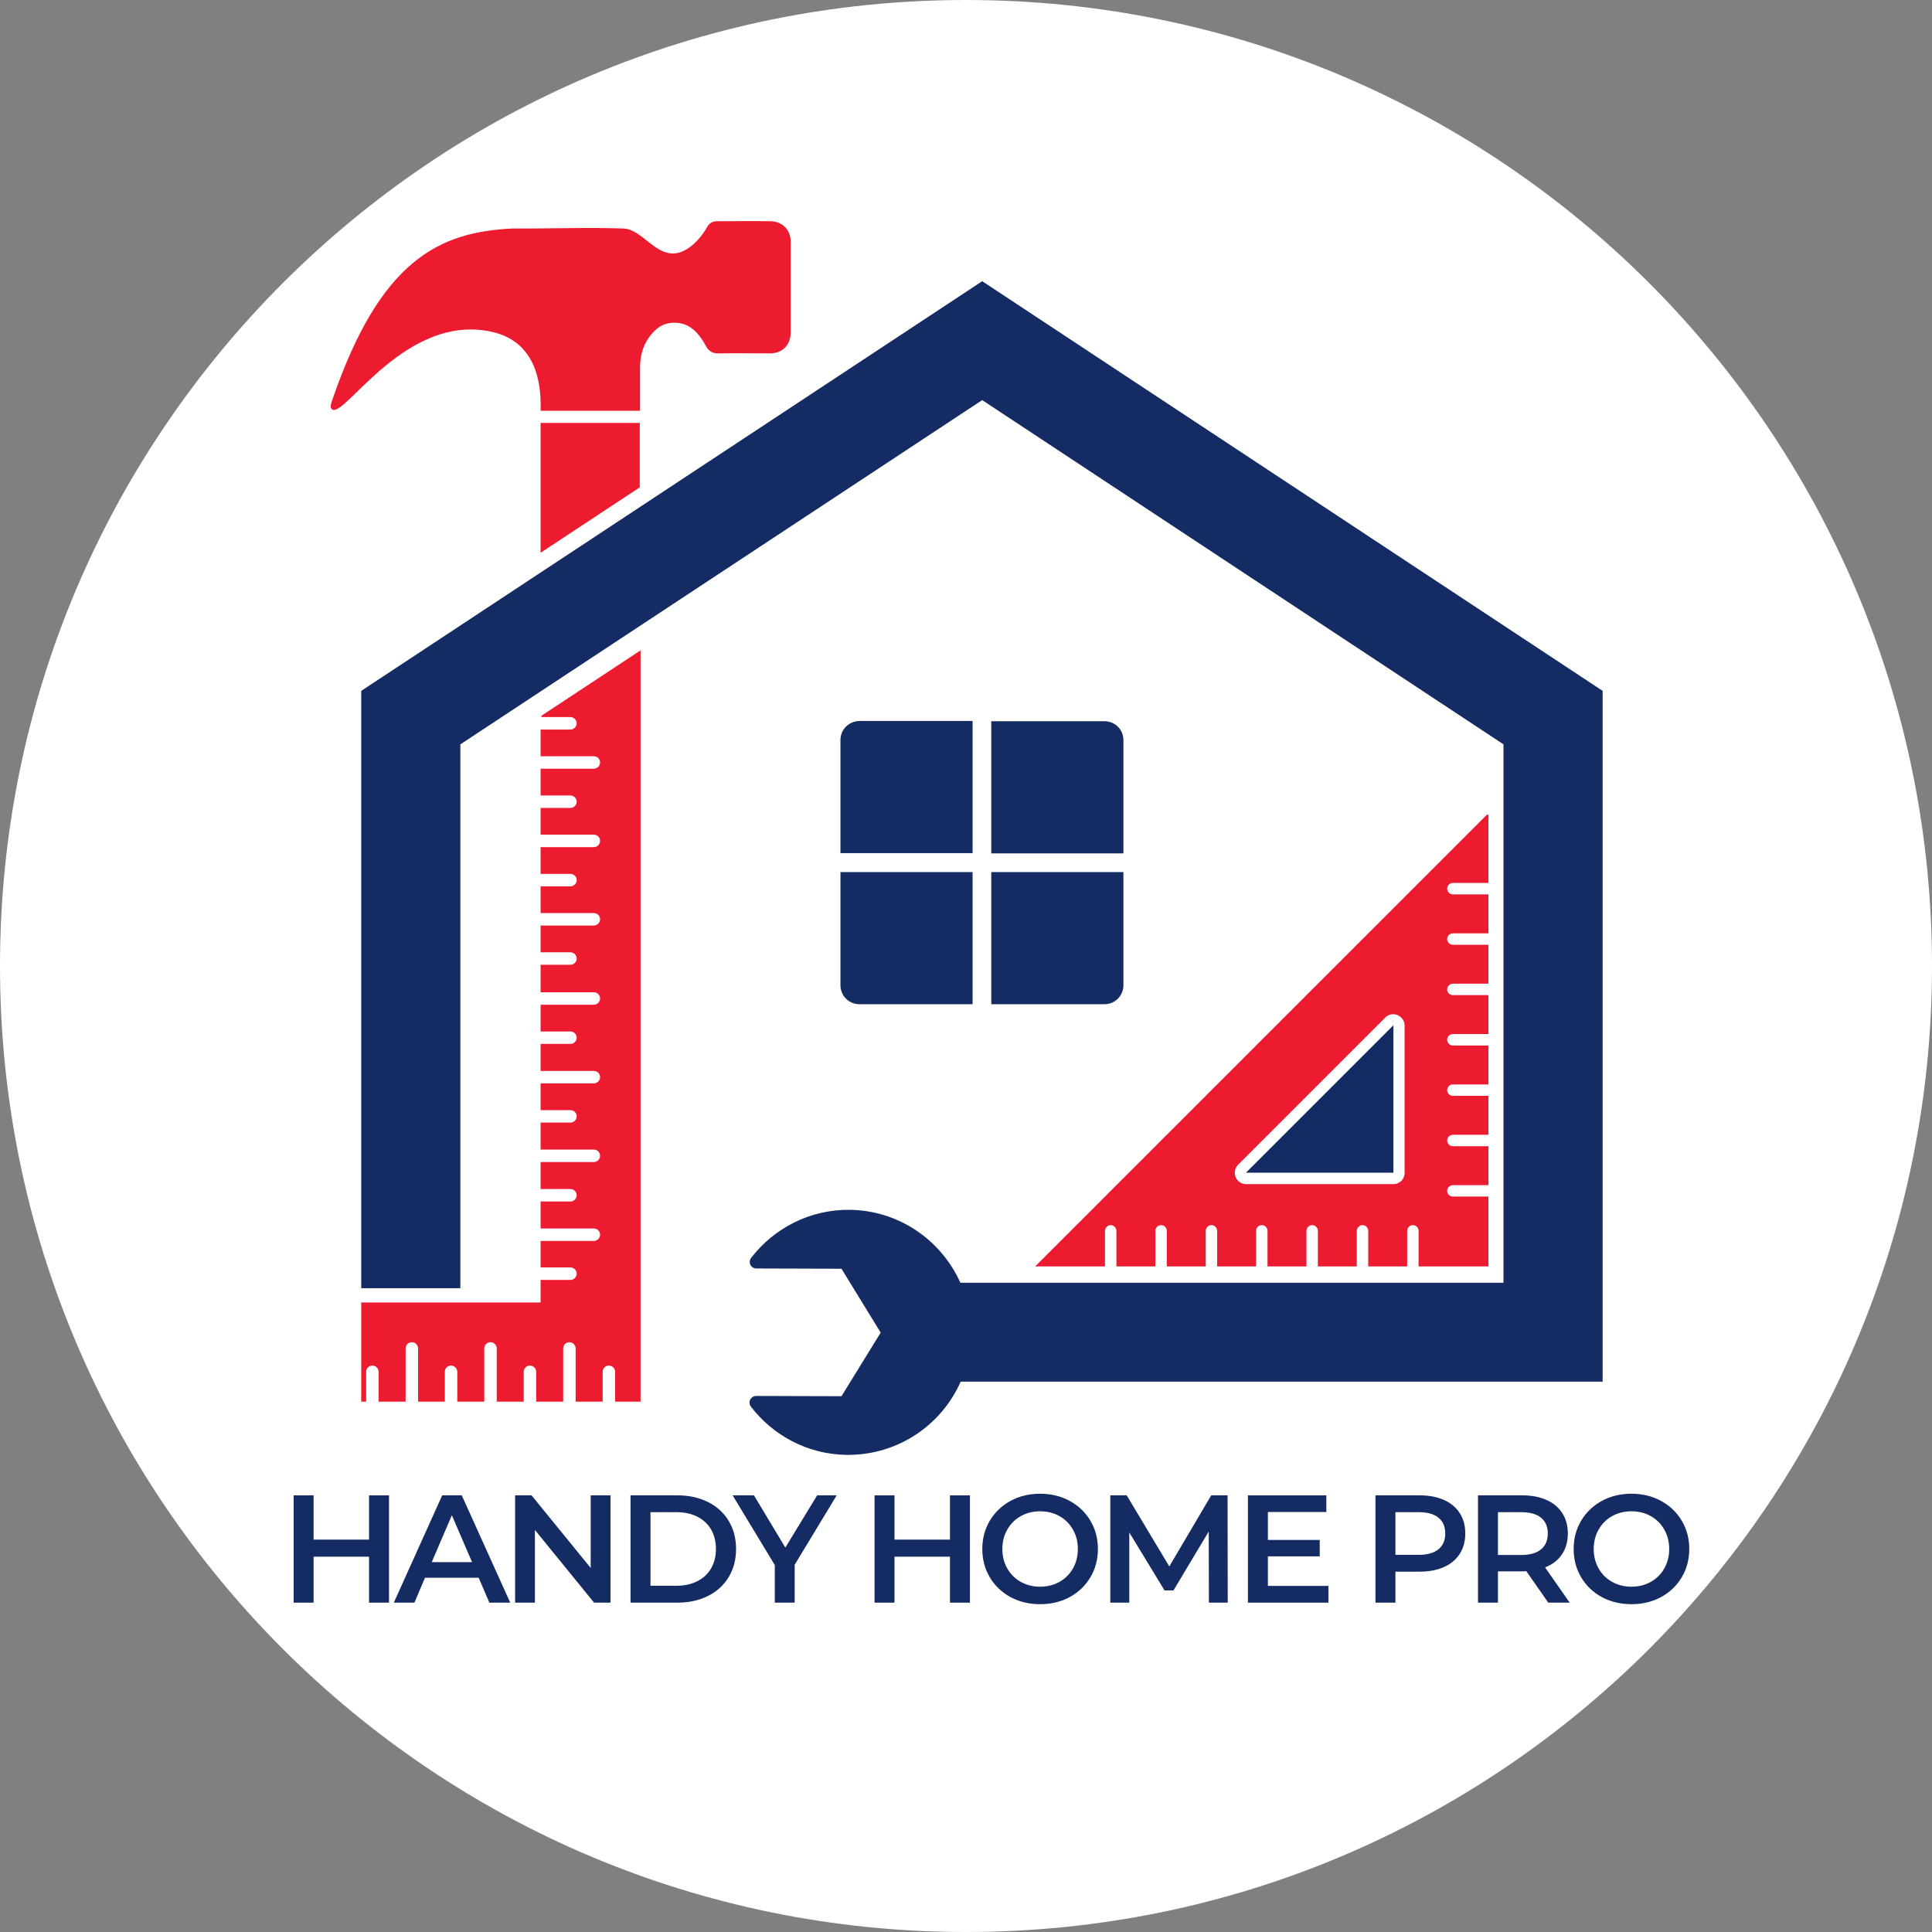 <svg xmlns="http://www.w3.org/2000/svg" xmlns:xlink="http://www.w3.org/1999/xlink" width="500" viewBox="0 0 375 375" height="500" preserveAspectRatio="xMidYMid meet"><rect x="0" y="0" width="375" height="375" fill="#808080" stroke="none"/><defs><g></g><clipPath id="1af374822a"><path d="M 187.5 0 C 83.945 0 0 83.945 0 187.5 C 0 291.055 83.945 375 187.5 375 C 291.055 375 375 291.055 375 187.5 C 375 83.945 291.055 0 187.5 0 Z M 187.5 0 " clip-rule="nonzero"></path></clipPath><clipPath id="977f3c6872"><path d="M 70 54 L 311.414 54 L 311.414 282.816 L 70 282.816 Z M 70 54 " clip-rule="nonzero"></path></clipPath><clipPath id="156432b986"><path d="M 64 42.816 L 154 42.816 L 154 273 L 64 273 Z M 64 42.816 " clip-rule="nonzero"></path></clipPath></defs><g clip-path="url(#1af374822a)"><rect x="-37.5" width="450" fill="#ffffff" y="-37.5" height="450" fill-opacity="1"></rect></g><g clip-path="url(#977f3c6872)"><path fill="#152b63" d="M 311.074 268.184 L 186.461 268.184 C 182.734 276.648 174.219 282.492 164.34 282.391 C 156.73 282.293 150.031 278.613 145.746 273.02 C 145.094 272.164 145.695 270.953 146.805 270.953 L 163.332 271.004 L 170.941 258.66 L 163.332 246.262 L 146.805 246.211 C 145.746 246.211 145.141 245.004 145.797 244.148 C 150.23 238.402 157.184 234.723 164.996 234.824 C 174.57 234.977 182.734 240.77 186.41 248.984 L 291.824 248.984 L 291.824 144.477 L 190.645 77.66 L 89.359 144.477 L 89.359 250.043 L 70.113 250.043 L 70.113 134.098 L 190.645 54.582 L 311.074 134.098 Z M 311.074 268.184 " fill-opacity="1" fill-rule="nonzero"></path></g><path fill="#152b63" d="M 241.84 227.617 L 270.461 198.996 L 270.461 227.617 Z M 241.84 227.617 " fill-opacity="1" fill-rule="nonzero"></path><path fill="#ed1b2f" d="M 288.602 158.133 L 200.922 245.809 L 214.477 245.809 L 214.477 238.906 C 214.477 238.301 214.98 237.797 215.586 237.797 C 216.191 237.797 216.695 238.301 216.695 238.906 L 216.695 245.809 L 224.254 245.809 L 224.254 238.906 C 224.254 238.301 224.758 237.797 225.363 237.797 C 225.969 237.797 226.473 238.301 226.473 238.906 L 226.473 245.809 L 234.031 245.809 L 234.031 238.906 C 234.031 238.301 234.535 237.797 235.137 237.797 C 235.742 237.797 236.246 238.301 236.246 238.906 L 236.246 245.809 L 243.805 245.809 L 243.805 238.906 C 243.805 238.301 244.309 237.797 244.914 237.797 C 245.52 237.797 246.023 238.301 246.023 238.906 L 246.023 245.809 L 253.582 245.809 L 253.582 238.906 C 253.582 238.301 254.086 237.797 254.688 237.797 C 255.293 237.797 255.797 238.301 255.797 238.906 L 255.797 245.809 L 263.355 245.809 L 263.355 238.906 C 263.355 238.301 263.859 237.797 264.465 237.797 C 265.07 237.797 265.574 238.301 265.574 238.906 L 265.574 245.809 L 273.133 245.809 L 273.133 238.906 C 273.133 238.301 273.637 237.797 274.238 237.797 C 274.844 237.797 275.348 238.301 275.348 238.906 L 275.348 245.809 L 288.902 245.809 L 288.902 232.254 L 282 232.254 C 281.395 232.254 280.891 231.75 280.891 231.145 C 280.891 230.543 281.395 230.039 282 230.039 L 288.902 230.039 L 288.902 222.48 L 282 222.48 C 281.395 222.48 280.891 221.977 280.891 221.371 C 280.891 220.766 281.395 220.262 282 220.262 L 288.902 220.262 L 288.902 212.703 L 282 212.703 C 281.395 212.703 280.891 212.199 280.891 211.594 C 280.891 210.992 281.395 210.488 282 210.488 L 288.902 210.488 L 288.902 202.93 L 282 202.93 C 281.395 202.93 280.891 202.426 280.891 201.82 C 280.891 201.215 281.395 200.711 282 200.711 L 288.902 200.711 L 288.902 193.152 L 282 193.152 C 281.395 193.152 280.891 192.648 280.891 192.043 C 280.891 191.438 281.395 190.934 282 190.934 L 288.902 190.934 L 288.902 183.379 L 282 183.379 C 281.395 183.379 280.891 182.875 280.891 182.27 C 280.891 181.664 281.395 181.16 282 181.16 L 288.902 181.16 L 288.902 173.602 L 282 173.602 C 281.395 173.602 280.891 173.098 280.891 172.492 C 280.891 171.887 281.395 171.383 282 171.383 L 288.902 171.383 L 288.902 158.133 Z M 271.266 197.031 C 272.074 197.387 272.629 198.141 272.629 199.047 L 272.629 227.668 C 272.629 228.879 271.672 229.836 270.461 229.836 L 241.84 229.836 C 240.934 229.836 240.176 229.281 239.824 228.477 C 239.723 228.223 239.672 227.922 239.672 227.617 C 239.672 227.066 239.875 226.512 240.328 226.059 L 268.949 197.438 C 269.504 196.883 270.461 196.68 271.266 197.031 Z M 271.266 197.031 " fill-opacity="1" fill-rule="nonzero"></path><g clip-path="url(#156432b986)"><path fill="#ed1b2f" d="M 124.18 94.59 L 104.93 107.289 L 104.93 82.094 L 124.18 82.094 Z M 149.578 42.941 C 146.102 42.891 142.672 42.941 139.195 42.941 C 138.289 42.941 137.633 43.344 137.23 44.102 C 136.223 45.965 133.555 49.191 130.68 49.191 C 126.953 49.289 124.484 44.504 121.004 44.352 C 113.852 44.102 106.695 44.402 99.539 44.352 C 85.332 45.008 73.789 50.348 64.418 77.863 C 64.266 78.414 63.914 79.223 64.57 79.523 C 67.191 80.684 78.93 60.73 95.457 64.406 C 104.883 66.473 105.031 75.996 104.93 79.727 L 124.23 79.727 C 124.23 76.902 124.23 74.082 124.23 71.262 C 124.281 68.34 125.188 65.82 127.457 63.852 C 129.02 62.492 131.438 62.293 133.301 63.148 C 135.113 64.004 136.121 65.566 137.031 67.18 C 137.582 68.188 138.34 68.641 139.5 68.59 C 142.824 68.539 146.148 68.59 149.477 68.59 C 151.844 68.59 153.457 66.977 153.457 64.609 C 153.457 58.715 153.457 52.816 153.457 46.973 C 153.508 44.656 151.895 42.992 149.578 42.941 Z M 104.93 139.184 L 110.727 139.184 C 111.383 139.184 111.938 139.738 111.938 140.395 C 111.938 141.051 111.383 141.605 110.727 141.605 L 104.93 141.605 L 104.93 146.793 L 115.262 146.793 C 115.969 146.793 116.473 147.348 116.473 148.004 C 116.473 148.66 115.918 149.215 115.262 149.215 L 104.93 149.215 L 104.93 154.402 L 110.727 154.402 C 111.383 154.402 111.938 154.957 111.938 155.613 C 111.938 156.266 111.383 156.82 110.727 156.82 L 104.93 156.82 L 104.93 162.012 L 115.262 162.012 C 115.969 162.012 116.473 162.566 116.473 163.223 C 116.473 163.875 115.918 164.43 115.262 164.43 L 104.93 164.43 L 104.93 169.621 L 110.727 169.621 C 111.383 169.621 111.938 170.176 111.938 170.828 C 111.938 171.484 111.383 172.039 110.727 172.039 L 104.93 172.039 L 104.93 177.23 L 115.262 177.23 C 115.969 177.23 116.473 177.785 116.473 178.438 C 116.473 179.094 115.918 179.648 115.262 179.648 L 104.93 179.648 L 104.93 184.84 L 110.727 184.84 C 111.383 184.84 111.938 185.395 111.938 186.047 C 111.938 186.703 111.383 187.258 110.727 187.258 L 104.93 187.258 L 104.93 192.598 L 115.262 192.598 C 115.969 192.598 116.473 193.152 116.473 193.809 C 116.473 194.461 115.918 195.016 115.262 195.016 L 104.93 195.016 L 104.93 200.207 L 110.727 200.207 C 111.383 200.207 111.938 200.762 111.938 201.418 C 111.938 202.07 111.383 202.625 110.727 202.625 L 104.93 202.625 L 104.93 207.867 L 115.262 207.867 C 115.969 207.867 116.473 208.422 116.473 209.074 C 116.473 209.73 115.918 210.285 115.262 210.285 L 104.93 210.285 L 104.93 215.477 L 110.727 215.477 C 111.383 215.477 111.938 216.031 111.938 216.684 C 111.938 217.34 111.383 217.895 110.727 217.895 L 104.93 217.895 L 104.93 223.133 L 115.262 223.133 C 115.969 223.133 116.473 223.688 116.473 224.344 C 116.473 225 115.918 225.555 115.262 225.555 L 104.93 225.555 L 104.93 230.793 L 110.727 230.793 C 111.383 230.793 111.938 231.348 111.938 232.004 C 111.938 232.656 111.383 233.211 110.727 233.211 L 104.93 233.211 L 104.93 238.453 L 115.262 238.453 C 115.969 238.453 116.473 239.008 116.473 239.66 C 116.473 240.316 115.918 240.871 115.262 240.871 L 104.93 240.871 L 104.93 246.012 L 110.727 246.012 C 111.383 246.012 111.938 246.566 111.938 247.219 C 111.938 247.875 111.383 248.43 110.727 248.43 L 104.93 248.43 L 104.93 252.812 L 70.113 252.812 L 70.113 272.062 L 71.07 272.062 L 71.07 266.27 C 71.07 265.562 71.625 265.059 72.277 265.059 C 72.934 265.059 73.488 265.613 73.488 266.27 L 73.488 272.062 L 78.73 272.062 L 78.73 261.734 C 78.73 261.027 79.285 260.523 79.938 260.523 C 80.594 260.523 81.148 261.078 81.148 261.734 L 81.148 272.062 L 86.34 272.062 L 86.34 266.27 C 86.34 265.562 86.891 265.059 87.547 265.059 C 88.203 265.059 88.758 265.613 88.758 266.27 L 88.758 272.062 L 93.996 272.062 L 93.996 261.734 C 93.996 261.027 94.551 260.523 95.207 260.523 C 95.863 260.523 96.414 261.078 96.414 261.734 L 96.414 272.062 L 101.656 272.062 L 101.656 266.27 C 101.656 265.562 102.211 265.059 102.867 265.059 C 103.52 265.059 104.074 265.613 104.074 266.27 L 104.074 272.062 L 109.316 272.062 L 109.316 261.734 C 109.316 261.027 109.871 260.523 110.523 260.523 C 111.18 260.523 111.734 261.078 111.734 261.734 L 111.734 272.062 L 116.977 272.062 L 116.977 266.27 C 116.977 265.562 117.527 265.059 118.184 265.059 C 118.84 265.059 119.395 265.613 119.395 266.27 L 119.395 272.062 L 124.332 272.062 L 124.332 126.234 L 105.082 138.934 L 105.082 139.184 Z M 104.93 139.184 " fill-opacity="1" fill-rule="nonzero"></path></g><path fill="#152b63" d="M 163.133 169.27 L 188.781 169.27 L 188.781 194.918 L 166.809 194.918 C 164.793 194.918 163.133 193.305 163.133 191.238 Z M 192.406 169.27 L 192.406 194.918 L 214.379 194.918 C 216.395 194.918 218.055 193.305 218.055 191.238 L 218.055 169.27 Z M 163.133 143.621 L 163.133 165.59 L 188.781 165.59 L 188.781 139.941 L 166.809 139.941 C 164.742 139.992 163.133 141.605 163.133 143.621 Z M 214.379 139.992 L 192.406 139.992 L 192.406 165.641 L 218.055 165.641 L 218.055 143.672 C 218.055 141.605 216.445 139.992 214.379 139.992 Z M 214.379 139.992 " fill-opacity="1" fill-rule="nonzero"></path><g fill="#152b63" fill-opacity="1"><g transform="translate(54.194, 311.073)"><g><path d="M 21.312 -20.828 L 21.312 0 L 17.438 0 L 17.438 -8.922 L 6.672 -8.922 L 6.672 0 L 2.797 0 L 2.797 -20.828 L 6.672 -20.828 L 6.672 -12.234 L 17.438 -12.234 L 17.438 -20.828 Z M 21.312 -20.828 "></path></g></g></g><g fill="#152b63" fill-opacity="1"><g transform="translate(76.597, 311.073)"><g><path d="M 16.312 -4.828 L 5.891 -4.828 L 3.844 0 L -0.156 0 L 9.234 -20.828 L 13.031 -20.828 L 22.438 0 L 18.391 0 Z M 15.031 -7.859 L 11.109 -16.969 L 7.203 -7.859 Z M 15.031 -7.859 "></path></g></g></g><g fill="#152b63" fill-opacity="1"><g transform="translate(97.185, 311.073)"><g><path d="M 21.312 -20.828 L 21.312 0 L 18.125 0 L 6.641 -14.109 L 6.641 0 L 2.797 0 L 2.797 -20.828 L 5.984 -20.828 L 17.469 -6.734 L 17.469 -20.828 Z M 21.312 -20.828 "></path></g></g></g><g fill="#152b63" fill-opacity="1"><g transform="translate(119.588, 311.073)"><g><path d="M 2.797 -20.828 L 11.906 -20.828 C 14.125 -20.828 16.098 -20.395 17.828 -19.531 C 19.555 -18.676 20.895 -17.457 21.844 -15.875 C 22.801 -14.301 23.281 -12.484 23.281 -10.422 C 23.281 -8.359 22.801 -6.535 21.844 -4.953 C 20.895 -3.379 19.555 -2.16 17.828 -1.297 C 16.098 -0.43 14.125 0 11.906 0 L 2.797 0 Z M 11.734 -3.281 C 13.254 -3.281 14.594 -3.57 15.75 -4.156 C 16.914 -4.738 17.812 -5.57 18.438 -6.656 C 19.062 -7.738 19.375 -8.992 19.375 -10.422 C 19.375 -11.848 19.062 -13.102 18.438 -14.188 C 17.812 -15.27 16.914 -16.102 15.75 -16.688 C 14.594 -17.27 13.254 -17.562 11.734 -17.562 L 6.672 -17.562 L 6.672 -3.281 Z M 11.734 -3.281 "></path></g></g></g><g fill="#152b63" fill-opacity="1"><g transform="translate(142.466, 311.073)"><g><path d="M 11.781 -7.359 L 11.781 0 L 7.922 0 L 7.922 -7.297 L -0.266 -20.828 L 3.875 -20.828 L 9.969 -10.688 L 16.141 -20.828 L 19.938 -20.828 Z M 11.781 -7.359 "></path></g></g></g><g fill="#152b63" fill-opacity="1"><g transform="translate(160.436, 311.073)"><g></g></g></g><g fill="#152b63" fill-opacity="1"><g transform="translate(166.951, 311.073)"><g><path d="M 21.312 -20.828 L 21.312 0 L 17.438 0 L 17.438 -8.922 L 6.672 -8.922 L 6.672 0 L 2.797 0 L 2.797 -20.828 L 6.672 -20.828 L 6.672 -12.234 L 17.438 -12.234 L 17.438 -20.828 Z M 21.312 -20.828 "></path></g></g></g><g fill="#152b63" fill-opacity="1"><g transform="translate(189.354, 311.073)"><g><path d="M 12.531 0.297 C 10.406 0.297 8.488 -0.16 6.781 -1.078 C 5.082 -2.004 3.742 -3.285 2.766 -4.922 C 1.797 -6.555 1.312 -8.391 1.312 -10.422 C 1.312 -12.441 1.797 -14.27 2.766 -15.906 C 3.742 -17.539 5.082 -18.82 6.781 -19.75 C 8.488 -20.676 10.406 -21.141 12.531 -21.141 C 14.656 -21.141 16.566 -20.676 18.266 -19.75 C 19.973 -18.82 21.312 -17.547 22.281 -15.922 C 23.258 -14.297 23.75 -12.461 23.75 -10.422 C 23.75 -8.379 23.258 -6.539 22.281 -4.906 C 21.312 -3.281 19.973 -2.004 18.266 -1.078 C 16.566 -0.16 14.656 0.297 12.531 0.297 Z M 12.531 -3.094 C 13.914 -3.094 15.164 -3.406 16.281 -4.031 C 17.395 -4.656 18.27 -5.523 18.906 -6.641 C 19.539 -7.766 19.859 -9.023 19.859 -10.422 C 19.859 -11.805 19.539 -13.055 18.906 -14.172 C 18.27 -15.297 17.395 -16.172 16.281 -16.797 C 15.164 -17.422 13.914 -17.734 12.531 -17.734 C 11.145 -17.734 9.895 -17.422 8.781 -16.797 C 7.664 -16.172 6.789 -15.297 6.156 -14.172 C 5.52 -13.055 5.203 -11.805 5.203 -10.422 C 5.203 -9.023 5.52 -7.766 6.156 -6.641 C 6.789 -5.523 7.664 -4.656 8.781 -4.031 C 9.895 -3.406 11.145 -3.094 12.531 -3.094 Z M 12.531 -3.094 "></path></g></g></g><g fill="#152b63" fill-opacity="1"><g transform="translate(212.709, 311.073)"><g><path d="M 21.938 0 L 21.906 -13.812 L 15.062 -2.375 L 13.328 -2.375 L 6.484 -13.625 L 6.484 0 L 2.797 0 L 2.797 -20.828 L 5.984 -20.828 L 14.25 -7.031 L 22.391 -20.828 L 25.562 -20.828 L 25.594 0 Z M 21.938 0 "></path></g></g></g><g fill="#152b63" fill-opacity="1"><g transform="translate(239.426, 311.073)"><g><path d="M 18.422 -3.25 L 18.422 0 L 2.797 0 L 2.797 -20.828 L 18.016 -20.828 L 18.016 -17.594 L 6.672 -17.594 L 6.672 -12.172 L 16.734 -12.172 L 16.734 -8.984 L 6.672 -8.984 L 6.672 -3.25 Z M 18.422 -3.25 "></path></g></g></g><g fill="#152b63" fill-opacity="1"><g transform="translate(257.663, 311.073)"><g></g></g></g><g fill="#152b63" fill-opacity="1"><g transform="translate(264.178, 311.073)"><g><path d="M 11.375 -20.828 C 13.176 -20.828 14.742 -20.531 16.078 -19.938 C 17.422 -19.344 18.445 -18.488 19.156 -17.375 C 19.875 -16.27 20.234 -14.953 20.234 -13.422 C 20.234 -11.91 19.875 -10.594 19.156 -9.469 C 18.445 -8.352 17.422 -7.5 16.078 -6.906 C 14.742 -6.312 13.176 -6.016 11.375 -6.016 L 6.672 -6.016 L 6.672 0 L 2.797 0 L 2.797 -20.828 Z M 11.188 -9.281 C 12.875 -9.281 14.156 -9.641 15.031 -10.359 C 15.906 -11.078 16.344 -12.098 16.344 -13.422 C 16.344 -14.754 15.906 -15.773 15.031 -16.484 C 14.156 -17.203 12.875 -17.562 11.188 -17.562 L 6.672 -17.562 L 6.672 -9.281 Z M 11.188 -9.281 "></path></g></g></g><g fill="#152b63" fill-opacity="1"><g transform="translate(284.082, 311.073)"><g><path d="M 16.438 0 L 12.172 -6.109 C 11.992 -6.086 11.727 -6.078 11.375 -6.078 L 6.672 -6.078 L 6.672 0 L 2.797 0 L 2.797 -20.828 L 11.375 -20.828 C 13.176 -20.828 14.742 -20.531 16.078 -19.938 C 17.422 -19.344 18.445 -18.488 19.156 -17.375 C 19.875 -16.27 20.234 -14.953 20.234 -13.422 C 20.234 -11.859 19.852 -10.508 19.094 -9.375 C 18.332 -8.238 17.238 -7.395 15.812 -6.844 L 20.594 0 Z M 16.344 -13.422 C 16.344 -14.754 15.906 -15.773 15.031 -16.484 C 14.156 -17.203 12.875 -17.562 11.188 -17.562 L 6.672 -17.562 L 6.672 -9.25 L 11.188 -9.25 C 12.875 -9.25 14.156 -9.613 15.031 -10.344 C 15.906 -11.07 16.344 -12.098 16.344 -13.422 Z M 16.344 -13.422 "></path></g></g></g><g fill="#152b63" fill-opacity="1"><g transform="translate(304.134, 311.073)"><g><path d="M 12.531 0.297 C 10.406 0.297 8.488 -0.16 6.781 -1.078 C 5.082 -2.004 3.742 -3.285 2.766 -4.922 C 1.797 -6.555 1.312 -8.391 1.312 -10.422 C 1.312 -12.441 1.797 -14.27 2.766 -15.906 C 3.742 -17.539 5.082 -18.82 6.781 -19.75 C 8.488 -20.676 10.406 -21.141 12.531 -21.141 C 14.656 -21.141 16.566 -20.676 18.266 -19.75 C 19.973 -18.82 21.312 -17.547 22.281 -15.922 C 23.258 -14.297 23.75 -12.461 23.75 -10.422 C 23.75 -8.379 23.258 -6.539 22.281 -4.906 C 21.312 -3.281 19.973 -2.004 18.266 -1.078 C 16.566 -0.16 14.656 0.297 12.531 0.297 Z M 12.531 -3.094 C 13.914 -3.094 15.164 -3.406 16.281 -4.031 C 17.395 -4.656 18.27 -5.523 18.906 -6.641 C 19.539 -7.766 19.859 -9.023 19.859 -10.422 C 19.859 -11.805 19.539 -13.055 18.906 -14.172 C 18.27 -15.297 17.395 -16.172 16.281 -16.797 C 15.164 -17.422 13.914 -17.734 12.531 -17.734 C 11.145 -17.734 9.895 -17.422 8.781 -16.797 C 7.664 -16.172 6.789 -15.297 6.156 -14.172 C 5.52 -13.055 5.203 -11.805 5.203 -10.422 C 5.203 -9.023 5.52 -7.766 6.156 -6.641 C 6.789 -5.523 7.664 -4.656 8.781 -4.031 C 9.895 -3.406 11.145 -3.094 12.531 -3.094 Z M 12.531 -3.094 "></path></g></g></g></svg>
